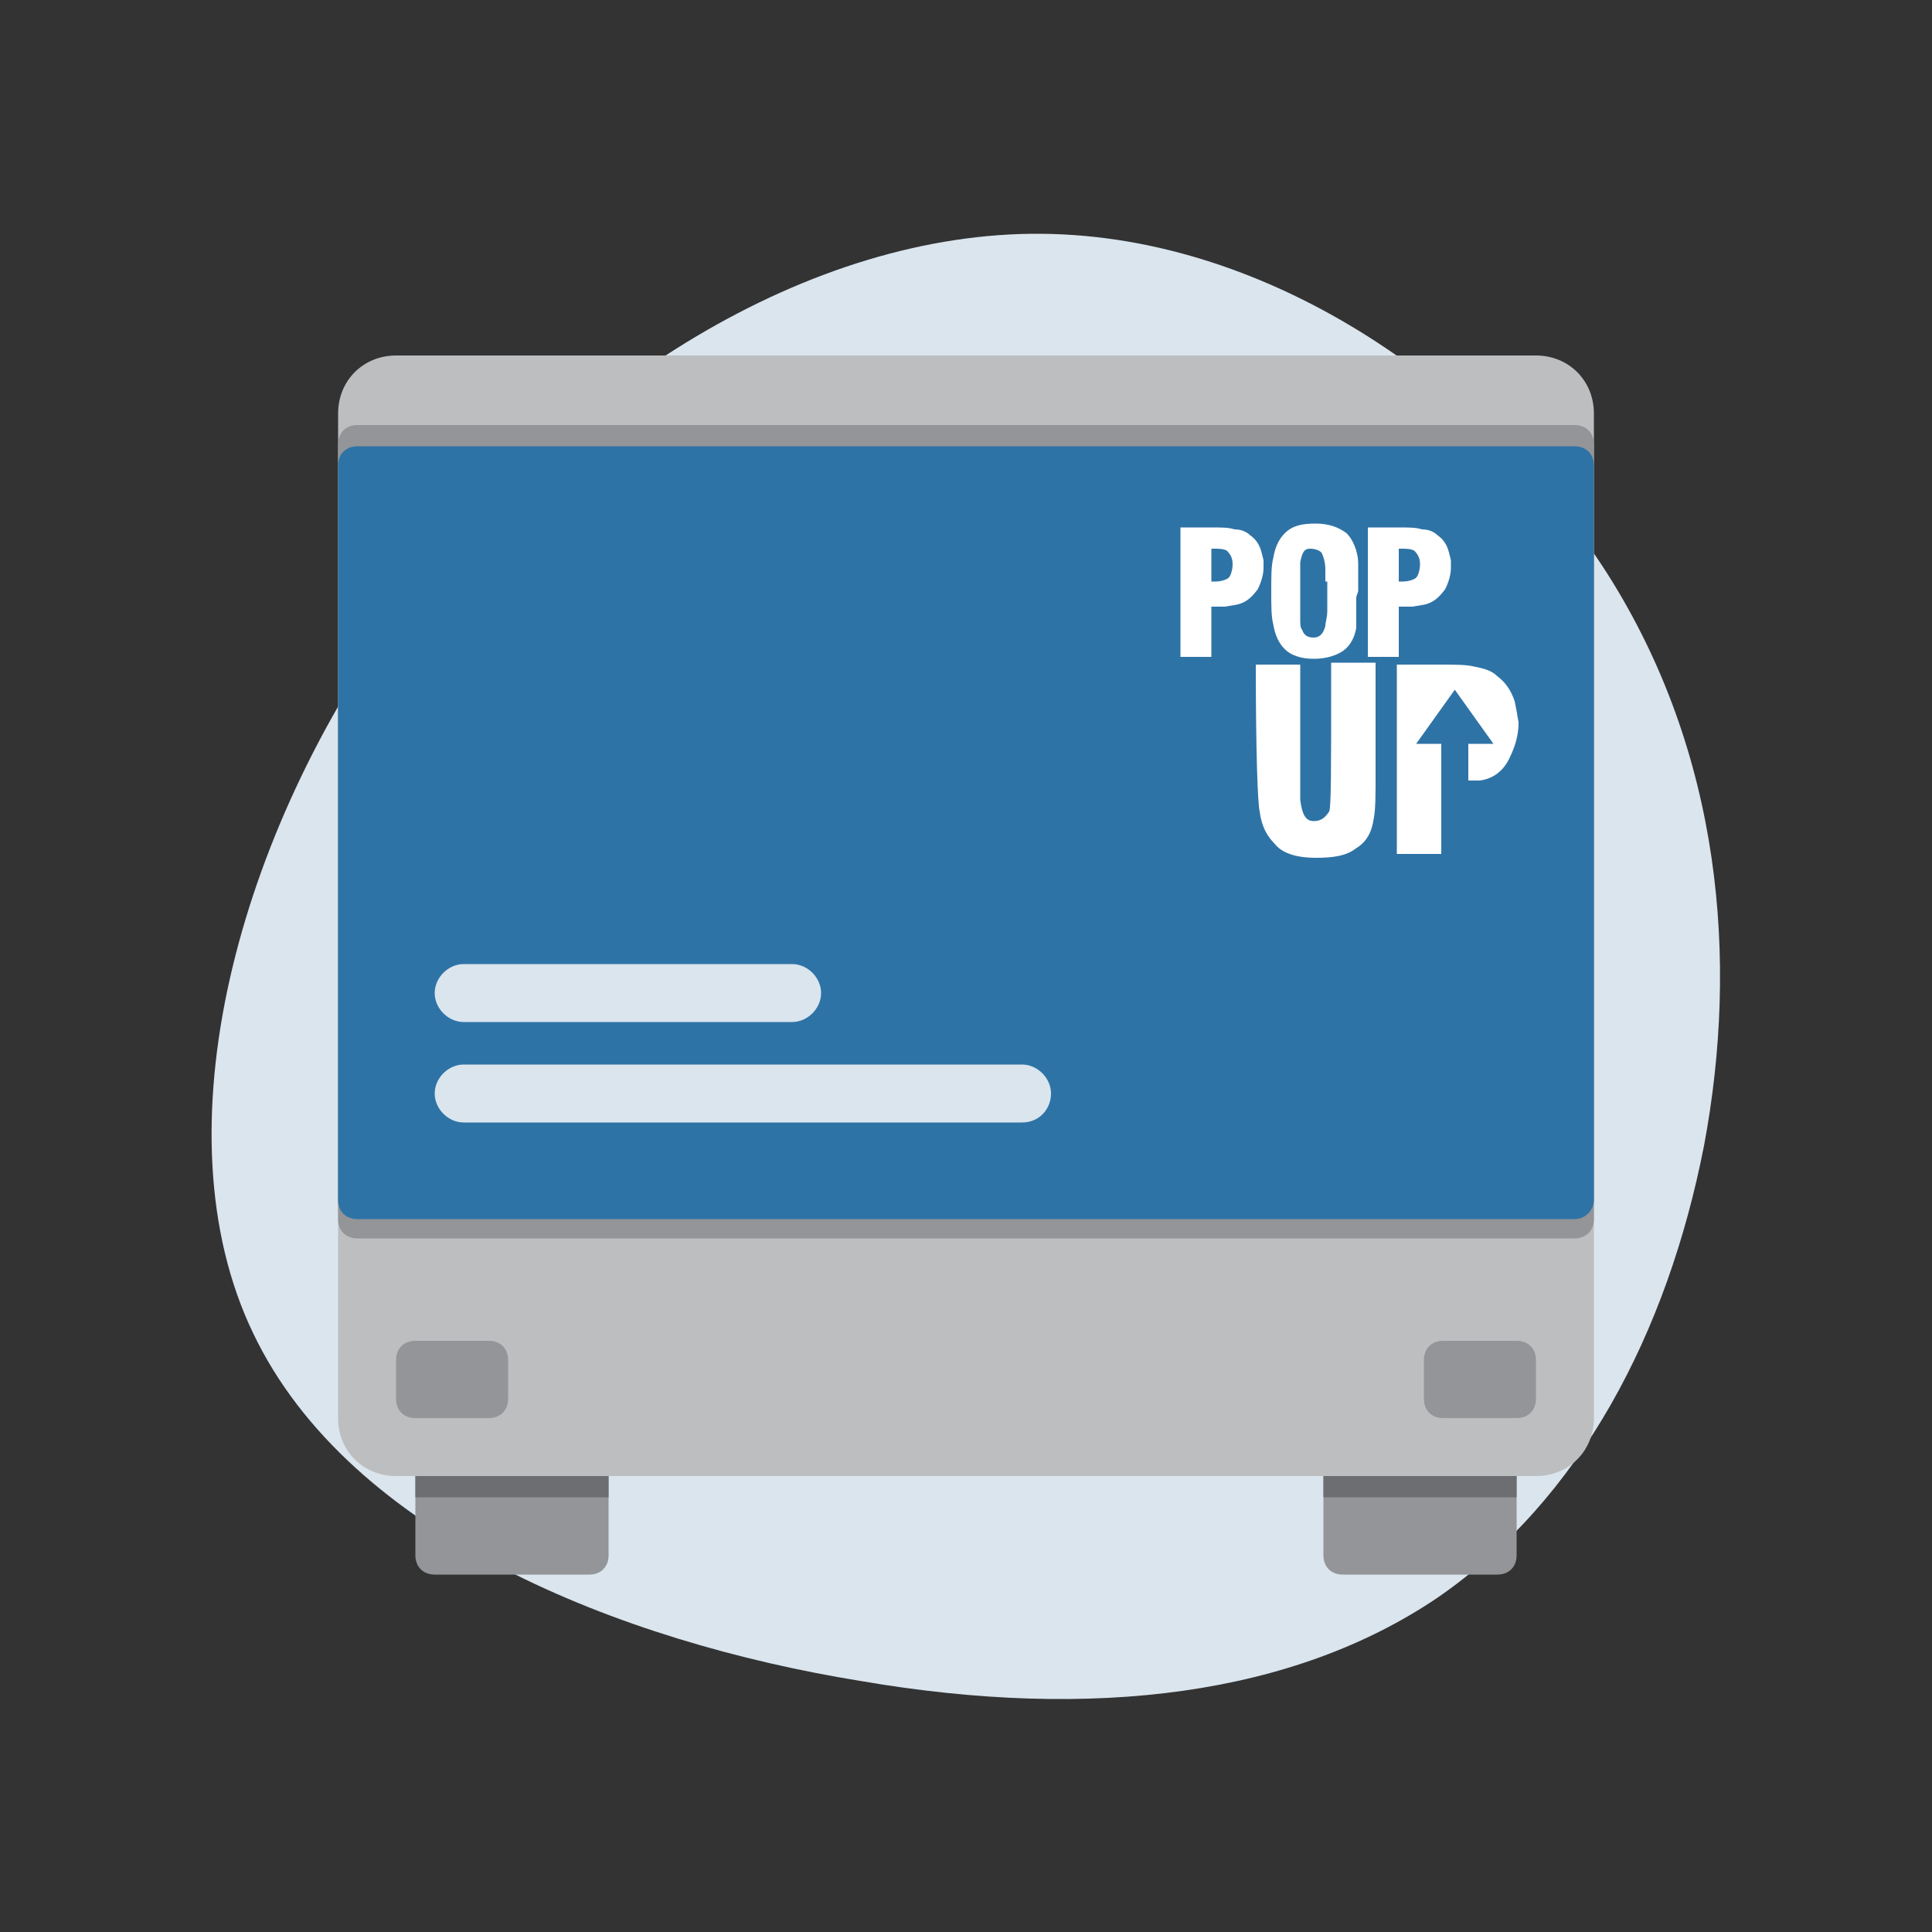 <?xml version="1.0" encoding="utf-8"?><svg version="1.1" id="Layer_1" xmlns="http://www.w3.org/2000/svg" x="0" y="0" viewBox="0 0 100 100" xml:space="preserve"><rect x="0" y="0" width="100" height="100" fill="#333333" stroke="none"/><style>.st0{fill:#dae5ee}.st3{fill:#939598}.st5{fill:#6d6e71}</style><path class="st0" d="M88.2 59.3c-1.9 9.7-6.4 18.3-13.8 23.4-7.4 5-17.7 6.4-29.9 4.3-12.3-2-26.4-7.5-31.4-18-5-10.4-.8-25.9 7.7-37.5C29.2 19.9 42 12 53.9 12.1c12 .1 23.3 8.2 29.3 17.6 5.9 9.3 6.8 20 5 29.6z"/><path class="st3" d="M30.5 81.5h-8c-.6 0-1-.4-1-1v-6c0-.6.4-1 1-1h8c.6 0 1 .4 1 1v6c0 .6-.4 1-1 1zM77.5 81.5h-8c-.6 0-1-.4-1-1v-6c0-.6.4-1 1-1h8c.6 0 1 .4 1 1v6c0 .6-.4 1-1 1z"/><path d="M79.5 76.4h-59c-1.7 0-3-1.3-3-3v-52c0-1.7 1.3-3 3-3h59c1.7 0 3 1.3 3 3v52c0 1.7-1.3 3-3 3z" fill="#bcbec0"/><path class="st3" d="M81.5 64.1h-63c-.6 0-1-.4-1-1V23c0-.6.4-1 1-1h63c.6 0 1 .4 1 1v40.1c0 .6-.4 1-1 1z"/><path d="M81.5 63.1h-63c-.6 0-1-.4-1-1v-38c0-.6.4-1 1-1h63c.6 0 1 .4 1 1v38c0 .5-.4 1-1 1z" fill="#2e73a6"/><path class="st0" d="M41 52.9H24c-.8 0-1.5-.7-1.5-1.5s.7-1.5 1.5-1.5h17c.8 0 1.5.7 1.5 1.5s-.7 1.5-1.5 1.5zM52.9 58.1H24c-.8 0-1.5-.7-1.5-1.5s.7-1.5 1.5-1.5h28.9c.8 0 1.5.7 1.5 1.5s-.6 1.5-1.5 1.5z"/><path d="M65.1 30.5c-.3.4-.6.7-1.1.8l-.6.1h-.7V34h-1.6v-6.7h1.6c.5 0 .9 0 1.2.1.3 0 .6.1.8.3.3.2.5.5.6.9l.1.4v.4c0 .3-.1.7-.3 1.1zm-1.6-2c-.2-.1-.4-.1-.7-.1h-.1v1.7h.2c.3 0 .6-.1.7-.2.1-.1.2-.4.2-.7 0-.3-.1-.5-.3-.7zm6.7 2.4v1.6c-.1.6-.4 1-.7 1.2-.3.2-.8.4-1.5.4s-1.2-.2-1.5-.5c-.3-.3-.5-.7-.6-1.3-.1-.4-.1-.9-.1-1.7 0-.8 0-1.3.1-1.7.1-.6.3-1 .6-1.3.4-.4.9-.5 1.6-.5.7 0 1.2.2 1.6.5.3.3.6.9.6 1.6V30.6l-.1.3zm-1.6-.8v-.6c0-.4-.1-.7-.2-.9-.1-.1-.3-.2-.6-.2s-.4.2-.5.7V32c0 .3 0 .5.1.6.1.3.3.4.6.4s.5-.2.6-.6c0-.2.1-.4.1-.8v-1.5zm6.2.4c-.3.4-.6.7-1.1.8l-.6.1h-.7V34h-1.6v-6.7h1.6c.5 0 .9 0 1.2.1.3 0 .6.1.8.3.3.2.5.5.6.9l.1.4v.4c0 .3-.1.7-.3 1.1zm-1.6-2c-.2-.1-.4-.1-.7-.1h-.1v1.7h.2c.3 0 .6-.1.7-.2.1-.1.2-.4.2-.7 0-.3-.1-.5-.3-.7zm-2.1 13.9c-.1.7-.4 1.2-.9 1.5-.5.4-1.2.5-2.1.5-.9 0-1.7-.2-2.1-.7-.4-.4-.7-.9-.8-1.7-.1-.4-.2-3-.2-7.6h2.3v7c.1.8.3 1.1.7 1.1.4 0 .6-.2.8-.5.1-.2.1-2.3.1-6.3v-1.4h2.3V40c0 1.2 0 1.9-.1 2.4zm7.4-5.6l-.1-.5c-.2-.6-.5-1-.9-1.3-.3-.3-.7-.4-1.2-.5-.4-.1-1-.1-1.7-.1h-2.3v9.8h2.3v-5.7h-1.3l2-2.8 2 2.8H76v1.9h.6c.7-.1 1.2-.5 1.5-1.1.3-.6.5-1.2.5-1.9l-.1-.6z" fill="#fff"/><path class="st5" d="M21.5 76.4h10v1.1h-10zM68.5 76.4h10v1.1h-10z"/><path class="st3" d="M25.3 73.4h-3.8c-.6 0-1-.4-1-1v-2c0-.6.4-1 1-1h3.8c.6 0 1 .4 1 1v2c0 .6-.4 1-1 1zM78.5 73.4h-3.8c-.6 0-1-.4-1-1v-2c0-.6.4-1 1-1h3.8c.6 0 1 .4 1 1v2c0 .6-.4 1-1 1z"/></svg>